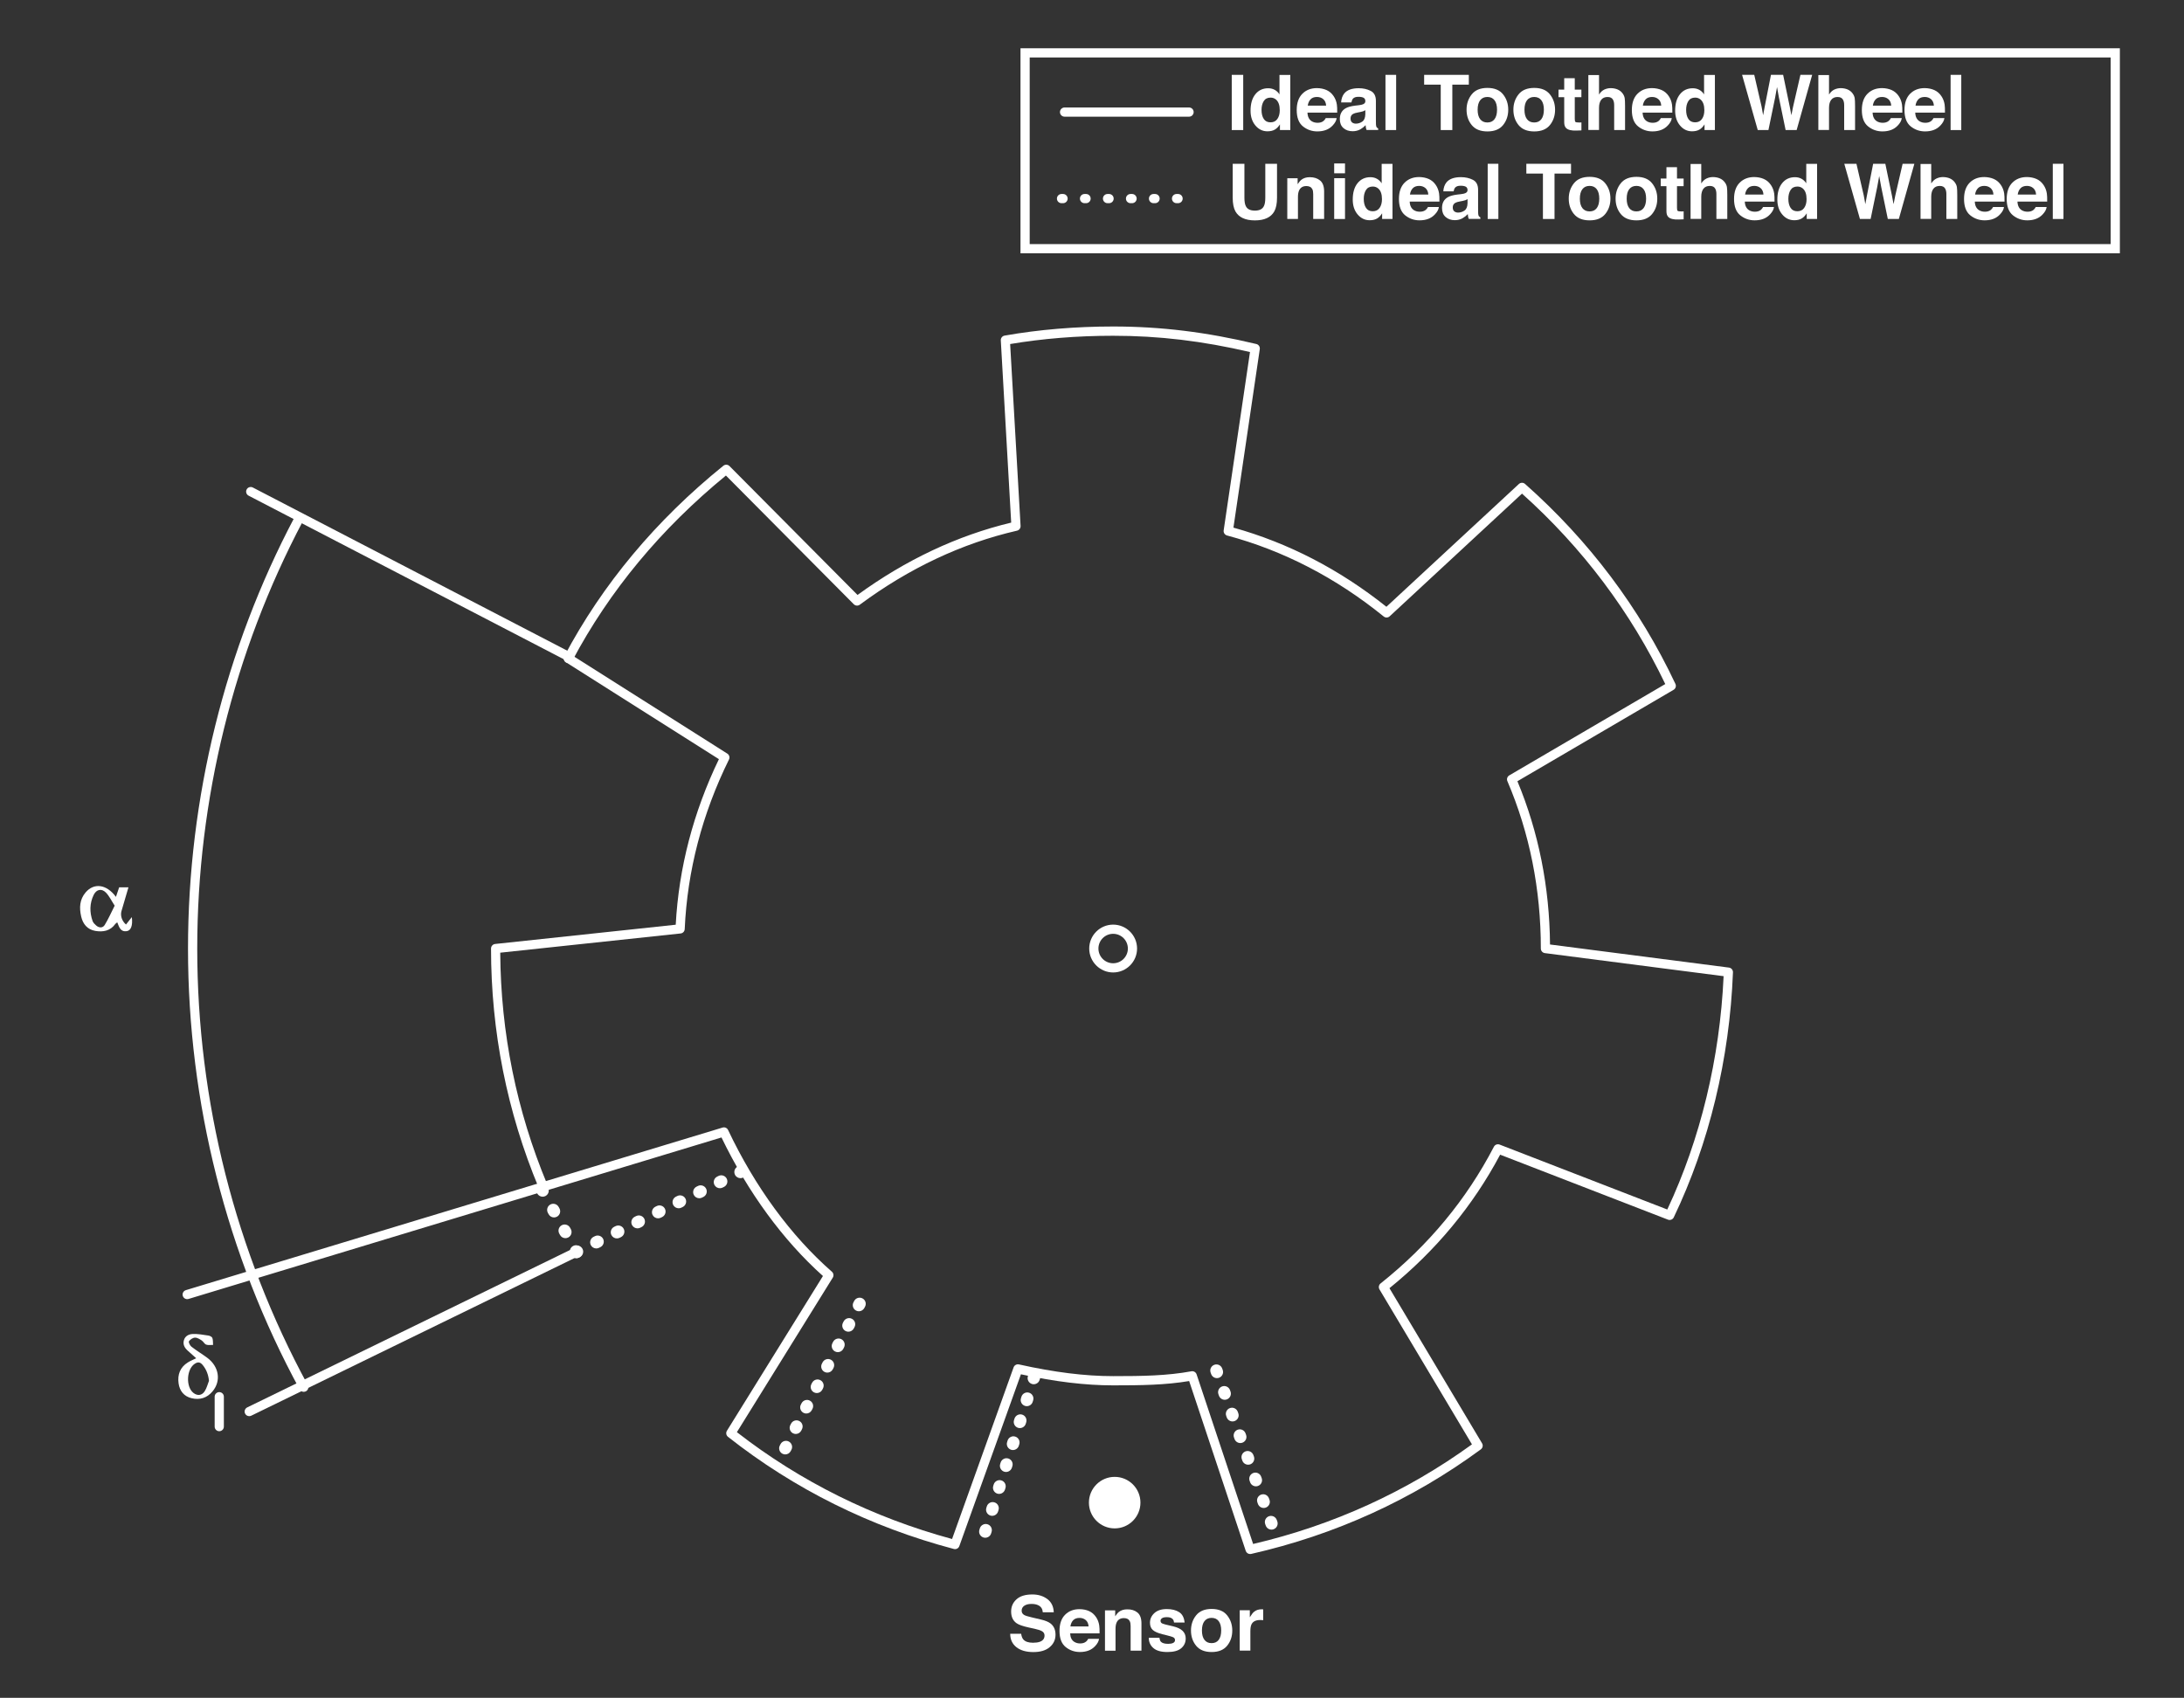 <?xml version="1.0" encoding="utf-8"?>
<!-- Generator: Adobe Illustrator 26.0.1, SVG Export Plug-In . SVG Version: 6.00 Build 0)  -->
<svg version="1.1" xmlns="http://www.w3.org/2000/svg" xmlns:xlink="http://www.w3.org/1999/xlink" x="0px" y="0px"
	 viewBox="0 0 712.09 553.67" style="enable-background:new 0 0 712.09 553.67;" xml:space="preserve">
<rect x="0" y="0" width="712.09" height="553.67" fill="#333333" stroke="none"/>
<style type="text/css">
	.st0{display:none;}
	.st1{display:inline;fill:#706F6F;stroke:#000000;stroke-miterlimit:10;}
	.st2{fill:#FFFFFF;}
	.st3{fill:none;stroke:#FFFFFF;stroke-width:3;stroke-miterlimit:10;}
</style>
<g id="Lager_4" class="st0">
	<rect x="-148.51" y="-84.78" class="st1" width="969" height="664"/>
</g>
<g id="Lager_1" class="st0">
</g>
<g id="Lager_2">
	<g>
		<path class="st2" d="M362.94,317.12c-4.3,0-7.8-3.5-7.8-7.8s3.5-7.8,7.8-7.8c4.3,0,7.8,3.5,7.8,7.8S367.24,317.12,362.94,317.12z
			 M362.94,304.52c-2.65,0-4.8,2.15-4.8,4.8s2.15,4.8,4.8,4.8c2.65,0,4.8-2.15,4.8-4.8S365.59,304.52,362.94,304.52z"/>
	</g>
	<g>
		<path class="st2" d="M185.71,215.77c-0.23,0-0.47-0.05-0.69-0.17L81.06,161.64c-0.74-0.38-1.02-1.29-0.64-2.02
			c0.38-0.74,1.29-1.02,2.02-0.64l103.96,53.96c0.74,0.38,1.02,1.29,0.64,2.02C186.78,215.48,186.25,215.77,185.71,215.77z"/>
	</g>
	<path class="st3" d="M62.94,421.2"/>
	<g>
		<path class="st2" d="M81.26,461.81c-0.56,0-1.09-0.31-1.35-0.84c-0.36-0.74-0.05-1.64,0.69-2.01l106.67-52.02
			c0.74-0.36,1.64-0.05,2.01,0.69c0.36,0.74,0.05,1.64-0.69,2.01L81.92,461.66C81.7,461.76,81.48,461.81,81.26,461.81z"/>
	</g>
	<g>
		<g>
			<path class="st2" d="M241.43,384.2c-0.74,0-1.45-0.41-1.8-1.13c-0.48-0.99-0.07-2.19,0.92-2.67l0.23-0.11
				c0.99-0.48,2.19-0.07,2.67,0.92c0.48,0.99,0.07,2.19-0.92,2.67L242.3,384C242.02,384.14,241.72,384.2,241.43,384.2z"/>
		</g>
		<g>
			<path class="st2" d="M194.42,407.12c-0.74,0-1.45-0.41-1.8-1.12c-0.48-0.99-0.07-2.19,0.92-2.67l0.45-0.22
				c0.99-0.48,2.19-0.07,2.67,0.92c0.48,0.99,0.07,2.19-0.92,2.67l-0.45,0.22C195.01,407.06,194.72,407.12,194.42,407.12z
				 M201.14,403.85c-0.74,0-1.45-0.41-1.8-1.12c-0.48-0.99-0.07-2.19,0.92-2.67l0.45-0.22c0.99-0.48,2.19-0.07,2.67,0.92
				s0.07,2.19-0.92,2.67l-0.45,0.22C201.73,403.78,201.43,403.85,201.14,403.85z M207.85,400.57c-0.74,0-1.45-0.41-1.8-1.12
				c-0.48-0.99-0.07-2.19,0.92-2.67l0.45-0.22c0.99-0.49,2.19-0.07,2.67,0.92c0.48,0.99,0.07,2.19-0.92,2.67l-0.45,0.22
				C208.45,400.51,208.15,400.57,207.85,400.57z M214.57,397.3c-0.74,0-1.45-0.41-1.8-1.12c-0.48-0.99-0.07-2.19,0.92-2.67
				l0.45-0.22c0.99-0.48,2.19-0.07,2.67,0.92c0.48,0.99,0.07,2.19-0.92,2.67l-0.45,0.22C215.16,397.23,214.86,397.3,214.57,397.3z
				 M221.28,394.02c-0.74,0-1.45-0.41-1.8-1.12c-0.48-0.99-0.07-2.19,0.92-2.67l0.45-0.22c0.99-0.48,2.19-0.07,2.67,0.92
				s0.07,2.19-0.92,2.67l-0.45,0.22C221.88,393.96,221.58,394.02,221.28,394.02z M228,390.75c-0.74,0-1.45-0.41-1.8-1.12
				c-0.48-0.99-0.07-2.19,0.92-2.67l0.45-0.22c0.99-0.48,2.19-0.07,2.67,0.92c0.48,0.99,0.07,2.19-0.92,2.67l-0.45,0.22
				C228.59,390.69,228.29,390.75,228,390.75z M234.72,387.48c-0.74,0-1.45-0.41-1.8-1.12c-0.48-0.99-0.07-2.19,0.92-2.67l0.45-0.22
				c0.99-0.48,2.19-0.07,2.67,0.92c0.48,0.99,0.07,2.19-0.92,2.67l-0.45,0.22C235.31,387.41,235.01,387.48,234.72,387.48z"/>
		</g>
		<g>
			<path class="st2" d="M187.93,410.29c-0.74,0-1.45-0.41-1.8-1.12c-0.49-0.99-0.08-2.19,0.91-2.68l0.22-0.11
				c0.99-0.49,2.19-0.08,2.68,0.91s0.08,2.19-0.91,2.68l-0.22,0.11C188.53,410.23,188.23,410.29,187.93,410.29z"/>
		</g>
	</g>
	<g>
		<path class="st2" d="M99.03,453.88c-0.53,0-1.05-0.28-1.32-0.78c-23.82-43.84-36.41-93.56-36.41-143.78
			c0-48.99,12.01-97.63,34.74-140.66c0.39-0.73,1.29-1.01,2.03-0.63c0.73,0.39,1.01,1.29,0.63,2.03
			c-22.5,42.6-34.39,90.75-34.39,139.26c0,49.72,12.46,98.94,36.04,142.35c0.4,0.73,0.13,1.64-0.6,2.03
			C99.52,453.82,99.27,453.88,99.03,453.88z"/>
	</g>
	<g>
		<path class="st2" d="M256.03,474.29c-0.31,0-0.62-0.07-0.91-0.22c-0.98-0.51-1.37-1.71-0.86-2.69l0.23-0.44
			c0.51-0.98,1.71-1.37,2.69-0.86c0.98,0.51,1.37,1.71,0.86,2.69l-0.23,0.44C257.45,473.9,256.75,474.29,256.03,474.29z
			 M259.46,467.62c-0.31,0-0.62-0.07-0.91-0.22c-0.98-0.5-1.37-1.71-0.86-2.69l0.23-0.45c0.51-0.98,1.71-1.37,2.69-0.86
			c0.98,0.5,1.37,1.71,0.86,2.69l-0.23,0.45C260.88,467.23,260.18,467.62,259.46,467.62z M262.89,460.95
			c-0.31,0-0.62-0.07-0.91-0.22c-0.98-0.51-1.37-1.71-0.86-2.69l0.23-0.44c0.51-0.98,1.71-1.37,2.69-0.86
			c0.98,0.51,1.37,1.71,0.86,2.69l-0.23,0.44C264.31,460.56,263.61,460.95,262.89,460.95z M266.32,454.28
			c-0.31,0-0.62-0.07-0.91-0.22c-0.98-0.5-1.37-1.71-0.86-2.69l0.23-0.44c0.51-0.98,1.71-1.37,2.69-0.86
			c0.98,0.5,1.37,1.71,0.86,2.69l-0.23,0.44C267.74,453.89,267.04,454.28,266.32,454.28z M269.75,447.61
			c-0.31,0-0.62-0.07-0.91-0.22c-0.98-0.5-1.37-1.71-0.86-2.69l0.23-0.44c0.51-0.98,1.71-1.37,2.69-0.86
			c0.98,0.5,1.37,1.71,0.86,2.69l-0.23,0.44C271.17,447.22,270.47,447.61,269.75,447.61z M273.18,440.94
			c-0.31,0-0.62-0.07-0.91-0.22c-0.98-0.5-1.37-1.71-0.87-2.69l0.23-0.45c0.5-0.98,1.71-1.37,2.69-0.87
			c0.98,0.5,1.37,1.71,0.87,2.69l-0.23,0.45C274.61,440.55,273.9,440.94,273.18,440.94z M276.61,434.27c-0.31,0-0.62-0.07-0.91-0.22
			c-0.98-0.5-1.37-1.71-0.86-2.69l0.23-0.44c0.51-0.98,1.71-1.37,2.69-0.86c0.98,0.5,1.37,1.71,0.86,2.69l-0.23,0.44
			C278.03,433.88,277.33,434.27,276.61,434.27z M280.04,427.61c-0.31,0-0.62-0.07-0.91-0.22c-0.98-0.5-1.37-1.71-0.86-2.69
			l0.23-0.44c0.51-0.98,1.71-1.37,2.69-0.86c0.98,0.5,1.37,1.71,0.86,2.69l-0.23,0.44C281.46,427.21,280.76,427.61,280.04,427.61z"
			/>
	</g>
	<g>
		<path class="st2" d="M321.24,501.46c-0.2,0-0.4-0.03-0.6-0.09c-1.05-0.33-1.64-1.46-1.31-2.51l0.15-0.48
			c0.33-1.05,1.46-1.64,2.51-1.31c1.05,0.33,1.64,1.46,1.31,2.51l-0.15,0.48C322.88,500.92,322.09,501.46,321.24,501.46z
			 M323.5,494.31c-0.2,0-0.4-0.03-0.6-0.09c-1.05-0.33-1.64-1.46-1.3-2.51l0.15-0.48c0.33-1.05,1.46-1.64,2.51-1.3
			c1.05,0.33,1.64,1.46,1.3,2.51l-0.15,0.48C325.13,493.77,324.35,494.31,323.5,494.31z M325.76,487.16c-0.2,0-0.4-0.03-0.6-0.09
			c-1.05-0.33-1.64-1.46-1.31-2.51l0.15-0.48c0.33-1.05,1.45-1.64,2.51-1.31c1.05,0.33,1.64,1.46,1.31,2.51l-0.15,0.48
			C327.39,486.61,326.61,487.16,325.76,487.16z M328.02,480.01c-0.2,0-0.4-0.03-0.6-0.09c-1.05-0.33-1.64-1.46-1.31-2.51l0.15-0.48
			c0.33-1.05,1.46-1.64,2.51-1.31c1.05,0.33,1.64,1.46,1.31,2.51l-0.15,0.48C329.65,479.46,328.86,480.01,328.02,480.01z
			 M330.27,472.86c-0.2,0-0.4-0.03-0.6-0.09c-1.05-0.33-1.64-1.46-1.3-2.51l0.15-0.48c0.33-1.05,1.46-1.64,2.51-1.3
			c1.05,0.33,1.64,1.46,1.3,2.51l-0.15,0.48C331.91,472.31,331.12,472.86,330.27,472.86z M332.53,465.7c-0.2,0-0.4-0.03-0.6-0.09
			c-1.05-0.33-1.64-1.46-1.31-2.51l0.15-0.48c0.33-1.05,1.46-1.64,2.51-1.31c1.05,0.33,1.64,1.46,1.31,2.51l-0.15,0.48
			C334.17,465.16,333.38,465.7,332.53,465.7z M334.79,458.55c-0.2,0-0.4-0.03-0.6-0.09c-1.05-0.33-1.64-1.46-1.3-2.51l0.15-0.48
			c0.33-1.05,1.46-1.64,2.51-1.3c1.05,0.33,1.64,1.46,1.3,2.51l-0.15,0.48C336.43,458.01,335.64,458.55,334.79,458.55z
			 M337.05,451.4c-0.2,0-0.4-0.03-0.6-0.09c-1.05-0.33-1.64-1.46-1.31-2.51l0.15-0.48c0.33-1.05,1.46-1.64,2.51-1.31
			c1.05,0.33,1.64,1.46,1.31,2.51l-0.15,0.48C338.69,450.86,337.9,451.4,337.05,451.4z"/>
	</g>
	<g>
		<path class="st2" d="M414.57,498.81c-0.82,0-1.59-0.51-1.88-1.33l-0.17-0.47c-0.37-1.04,0.17-2.18,1.21-2.56
			c1.04-0.37,2.19,0.17,2.56,1.21l0.17,0.47c0.37,1.04-0.17,2.19-1.21,2.56C415.03,498.77,414.8,498.81,414.57,498.81z
			 M412.03,491.75c-0.82,0-1.59-0.51-1.88-1.32l-0.17-0.47c-0.38-1.04,0.16-2.18,1.2-2.56c1.04-0.38,2.18,0.16,2.56,1.2l0.17,0.47
			c0.38,1.04-0.16,2.18-1.2,2.56C412.49,491.71,412.26,491.75,412.03,491.75z M409.49,484.69c-0.82,0-1.59-0.51-1.88-1.32
			l-0.17-0.47c-0.38-1.04,0.16-2.18,1.2-2.56c1.03-0.38,2.18,0.16,2.56,1.2l0.17,0.47c0.38,1.04-0.16,2.18-1.2,2.56
			C409.94,484.65,409.71,484.69,409.49,484.69z M406.95,477.64c-0.82,0-1.59-0.51-1.88-1.32l-0.17-0.47
			c-0.37-1.04,0.17-2.18,1.21-2.56c1.04-0.37,2.18,0.17,2.56,1.21l0.17,0.47c0.37,1.04-0.17,2.18-1.21,2.56
			C407.4,477.6,407.17,477.64,406.95,477.64z M404.4,470.58c-0.82,0-1.59-0.51-1.88-1.32l-0.17-0.47c-0.38-1.04,0.16-2.19,1.2-2.56
			c1.04-0.38,2.19,0.16,2.56,1.2l0.17,0.47c0.38,1.04-0.16,2.19-1.2,2.56C404.86,470.54,404.63,470.58,404.4,470.58z M401.86,463.53
			c-0.82,0-1.59-0.51-1.88-1.32l-0.17-0.47c-0.38-1.04,0.16-2.18,1.2-2.56c1.04-0.38,2.18,0.16,2.56,1.2l0.17,0.47
			c0.38,1.04-0.16,2.18-1.2,2.56C402.32,463.49,402.09,463.53,401.86,463.53z M399.32,456.47c-0.82,0-1.59-0.51-1.88-1.33
			l-0.17-0.47c-0.37-1.04,0.17-2.19,1.21-2.56c1.04-0.37,2.19,0.17,2.56,1.21l0.17,0.47c0.37,1.04-0.17,2.18-1.21,2.56
			C399.77,456.43,399.54,456.47,399.32,456.47z M396.78,449.41c-0.82,0-1.59-0.51-1.88-1.32l-0.17-0.47
			c-0.38-1.04,0.16-2.18,1.2-2.56c1.03-0.38,2.18,0.16,2.56,1.2l0.17,0.47c0.38,1.04-0.16,2.18-1.2,2.56
			C397.23,449.38,397,449.41,396.78,449.41z"/>
	</g>
	<g>
		<path class="st2" d="M384.11,66.26h-0.5c-0.83,0-1.5-0.67-1.5-1.5s0.67-1.5,1.5-1.5h0.5c0.83,0,1.5,0.67,1.5,1.5
			S384.94,66.26,384.11,66.26z M376.61,66.26h-0.5c-0.83,0-1.5-0.67-1.5-1.5s0.67-1.5,1.5-1.5h0.5c0.83,0,1.5,0.67,1.5,1.5
			S377.44,66.26,376.61,66.26z M369.11,66.26h-0.5c-0.83,0-1.5-0.67-1.5-1.5s0.67-1.5,1.5-1.5h0.5c0.83,0,1.5,0.67,1.5,1.5
			S369.94,66.26,369.11,66.26z M361.61,66.26h-0.5c-0.83,0-1.5-0.67-1.5-1.5s0.67-1.5,1.5-1.5h0.5c0.83,0,1.5,0.67,1.5,1.5
			S362.44,66.26,361.61,66.26z M354.11,66.26h-0.5c-0.83,0-1.5-0.67-1.5-1.5s0.67-1.5,1.5-1.5h0.5c0.83,0,1.5,0.67,1.5,1.5
			S354.94,66.26,354.11,66.26z M346.61,66.26h-0.5c-0.83,0-1.5-0.67-1.5-1.5s0.67-1.5,1.5-1.5h0.5c0.83,0,1.5,0.67,1.5,1.5
			S347.44,66.26,346.61,66.26z"/>
	</g>
	<circle class="st2" cx="363.44" cy="490.01" r="8.4"/>
	<g>
		<path class="st2" d="M387.69,38.05H347.1c-0.83,0-1.5-0.67-1.5-1.5s0.67-1.5,1.5-1.5h40.59c0.83,0,1.5,0.67,1.5,1.5
			S388.52,38.05,387.69,38.05z"/>
	</g>
	<g>
		<path class="st2" d="M332.95,532.78c0.12,0.81,0.34,1.42,0.68,1.82c0.62,0.73,1.67,1.1,3.17,1.1c0.9,0,1.62-0.1,2.18-0.29
			c1.06-0.37,1.59-1.06,1.59-2.07c0-0.59-0.26-1.04-0.78-1.37c-0.52-0.31-1.34-0.59-2.47-0.83l-1.93-0.42
			c-1.89-0.42-3.2-0.87-3.91-1.37c-1.2-0.82-1.8-2.11-1.8-3.85c0-1.59,0.59-2.92,1.76-3.97c1.17-1.06,2.9-1.58,5.17-1.58
			c1.9,0,3.52,0.5,4.86,1.49c1.34,1,2.04,2.44,2.11,4.33h-3.58c-0.07-1.07-0.54-1.83-1.44-2.28c-0.59-0.3-1.33-0.45-2.22-0.45
			c-0.98,0-1.77,0.19-2.35,0.58s-0.88,0.93-0.88,1.62c0,0.64,0.29,1.11,0.87,1.43c0.37,0.21,1.16,0.46,2.37,0.74l3.13,0.74
			c1.37,0.32,2.4,0.75,3.08,1.29c1.06,0.84,1.59,2.05,1.59,3.64c0,1.63-0.63,2.98-1.89,4.05c-1.26,1.08-3.03,1.61-5.33,1.61
			c-2.34,0-4.19-0.53-5.53-1.59c-1.34-1.06-2.02-2.51-2.02-4.37H332.95z"/>
		<path class="st2" d="M355.07,525.37c0.92,0.41,1.68,1.06,2.28,1.95c0.54,0.78,0.89,1.69,1.05,2.72c0.09,0.61,0.13,1.48,0.11,2.61
			h-9.59c0.05,1.32,0.51,2.25,1.38,2.78c0.53,0.33,1.16,0.5,1.9,0.5c0.78,0,1.42-0.2,1.91-0.6c0.27-0.22,0.5-0.52,0.71-0.91h3.52
			c-0.09,0.78-0.52,1.58-1.28,2.38c-1.18,1.28-2.83,1.92-4.96,1.92c-1.75,0-3.3-0.54-4.64-1.62s-2.01-2.84-2.01-5.27
			c0-2.28,0.6-4.03,1.81-5.25c1.21-1.22,2.78-1.83,4.71-1.83C353.12,524.76,354.16,524.96,355.07,525.37z M349.92,528.35
			c-0.49,0.5-0.79,1.18-0.92,2.04h5.93c-0.06-0.91-0.37-1.61-0.92-2.08s-1.23-0.71-2.04-0.71
			C351.09,527.6,350.41,527.85,349.92,528.35z"/>
		<path class="st2" d="M370.88,525.86c0.86,0.71,1.29,1.9,1.29,3.55v8.87h-3.53v-8.01c0-0.69-0.09-1.22-0.28-1.59
			c-0.34-0.68-0.98-1.01-1.92-1.01c-1.16,0-1.96,0.5-2.39,1.49c-0.22,0.52-0.33,1.19-0.33,2.01v7.13h-3.44v-13.15h3.33v1.92
			c0.44-0.68,0.86-1.16,1.25-1.46c0.71-0.53,1.6-0.8,2.68-0.8C368.9,524.79,370.01,525.15,370.88,525.86z"/>
		<path class="st2" d="M378.04,534.07c0.07,0.61,0.23,1.05,0.47,1.3c0.43,0.46,1.22,0.69,2.38,0.69c0.68,0,1.22-0.1,1.62-0.3
			s0.6-0.5,0.6-0.91c0-0.39-0.16-0.68-0.48-0.88c-0.32-0.2-1.52-0.55-3.6-1.04c-1.5-0.37-2.55-0.83-3.16-1.39
			c-0.61-0.55-0.92-1.34-0.92-2.37c0-1.22,0.48-2.26,1.43-3.14c0.96-0.87,2.3-1.31,4.04-1.31c1.65,0,2.99,0.33,4.03,0.99
			c1.04,0.66,1.63,1.79,1.79,3.4h-3.44c-0.05-0.44-0.17-0.79-0.38-1.05c-0.38-0.47-1.03-0.7-1.94-0.7c-0.75,0-1.29,0.12-1.61,0.35
			c-0.32,0.23-0.48,0.51-0.48,0.82c0,0.39,0.17,0.68,0.51,0.86c0.34,0.19,1.54,0.5,3.6,0.96c1.37,0.32,2.4,0.81,3.08,1.46
			c0.68,0.66,1.02,1.49,1.02,2.48c0,1.31-0.49,2.37-1.46,3.2c-0.97,0.83-2.48,1.24-4.51,1.24c-2.07,0-3.61-0.44-4.59-1.31
			c-0.99-0.87-1.48-1.99-1.48-3.34H378.04z"/>
		<path class="st2" d="M400.11,536.67c-1.11,1.37-2.8,2.06-5.06,2.06s-3.95-0.69-5.06-2.06c-1.11-1.37-1.67-3.02-1.67-4.96
			c0-1.9,0.56-3.55,1.67-4.94c1.11-1.39,2.8-2.09,5.06-2.09s3.95,0.7,5.06,2.09c1.11,1.39,1.67,3.04,1.67,4.94
			C401.78,533.64,401.23,535.29,400.11,536.67z M397.36,534.76c0.54-0.72,0.81-1.73,0.81-3.05s-0.27-2.33-0.81-3.05
			c-0.54-0.71-1.31-1.07-2.32-1.07s-1.78,0.36-2.33,1.07s-0.82,1.73-0.82,3.05s0.27,2.34,0.82,3.05c0.54,0.72,1.32,1.07,2.33,1.07
			S396.82,535.48,397.36,534.76z"/>
		<path class="st2" d="M411.56,524.8c0.04,0,0.14,0.01,0.3,0.02v3.53c-0.22-0.02-0.41-0.04-0.58-0.05
			c-0.17-0.01-0.31-0.01-0.41-0.01c-1.39,0-2.32,0.45-2.79,1.35c-0.27,0.51-0.4,1.29-0.4,2.34v6.29h-3.47v-13.17h3.29v2.3
			c0.53-0.88,0.99-1.48,1.39-1.8c0.64-0.54,1.48-0.81,2.51-0.81C411.46,524.79,411.52,524.8,411.56,524.8z"/>
	</g>
	<rect x="334.23" y="17.24" class="st3" width="355.45" height="63.86"/>
	<g>
		<g>
			<path class="st2" d="M176.93,390.25c-0.71,0-1.39-0.38-1.76-1.04l-0.12-0.22c-0.53-0.97-0.17-2.18,0.8-2.71
				c0.97-0.53,2.18-0.17,2.71,0.8l0.12,0.22c0.53,0.97,0.17,2.18-0.8,2.71C177.58,390.17,177.25,390.25,176.93,390.25z"/>
		</g>
		<g>
			<path class="st2" d="M184.35,403.77c-0.71,0-1.39-0.37-1.75-1.04l-0.25-0.45c-0.53-0.97-0.18-2.18,0.79-2.72
				c0.97-0.53,2.18-0.18,2.72,0.79l0.25,0.45c0.53,0.97,0.18,2.18-0.79,2.72C185,403.69,184.67,403.77,184.35,403.77z
				 M180.64,397.01c-0.71,0-1.39-0.37-1.75-1.04l-0.25-0.45c-0.53-0.97-0.18-2.18,0.79-2.72c0.97-0.53,2.18-0.18,2.72,0.79
				l0.25,0.45c0.53,0.97,0.18,2.18-0.79,2.72C181.29,396.93,180.96,397.01,180.64,397.01z"/>
		</g>
		<g>
			<path class="st2" d="M187.93,410.29c-0.71,0-1.39-0.38-1.76-1.04l-0.12-0.22c-0.53-0.97-0.17-2.18,0.8-2.71
				c0.97-0.53,2.18-0.17,2.71,0.8l0.12,0.22c0.53,0.97,0.17,2.18-0.8,2.71C188.58,410.21,188.25,410.29,187.93,410.29z"/>
		</g>
	</g>
	<path class="st2" d="M63.97,442.93c-1-0.9-1.93-1.71-2.83-2.54c-0.97-0.9-1.56-1.95-1.18-3.33c0.39-1.43,1.65-1.98,2.83-2.04
		c1.72-0.08,3.46,0.25,5.18,0.51c0.47,0.07,1.13,0.41,1.27,0.78c0.25,0.69,0.17,1.5,0.23,2.27c-0.76-0.01-1.58,0.15-2.25-0.1
		c-0.57-0.21-0.91-1-1.46-1.36c-0.67-0.43-1.47-0.95-2.19-0.91c-0.7,0.03-1.55,0.59-1.96,1.18c-0.2,0.29,0.31,1.38,0.79,1.75
		c1.63,1.28,3.42,2.35,5.1,3.58c3.92,2.86,4.68,7.57,1.8,11.01c-1.81,2.16-4.15,2.87-6.83,2.23c-2.49-0.6-3.89-2.37-4.24-4.83
		c-0.4-2.84,0.48-5.26,3.02-6.84C62.06,443.77,62.98,443.42,63.97,442.93z M68.14,450.28c-0.22-2-0.82-3.63-2.03-5.12
		c-0.85-1.05-1.62-1.09-2.64-0.41c-2.66,1.76-2.93,7.45-0.44,9.45c1.31,1.05,2.79,0.93,3.72-0.53
		C67.4,452.65,67.7,451.42,68.14,450.28z"/>
	<path class="st2" d="M41.08,301.49c0.67-0.86,1.29-1.64,1.9-2.42c0.36,2.84-0.33,4.36-1.61,4.57c-2.11,0.34-2.51-1.33-3.14-2.86
		c-0.25,0.2-0.48,0.32-0.62,0.51c-1.65,2.3-4,2.71-6.54,2.28c-2.6-0.45-4.06-2.27-4.61-4.72c-0.63-2.79-0.54-5.51,1.47-7.85
		c2.72-3.18,6.83-2.67,9.87,1.47c0.38-1.12,0.7-2.07,1.05-3.11c0.91,0,1.85,0,3.03,0c-0.78,2.66-1.54,5.19-2.27,7.73
		C39.18,298.57,39.72,300.3,41.08,301.49z M37.39,295.34c-1.04-1.59-1.74-3.11-2.84-4.25c-1.41-1.45-3.1-1.1-4,0.73
		c-1.35,2.76-1.37,5.66-0.36,8.53c0.2,0.56,0.71,1.06,1.18,1.47c0.95,0.82,2.14,0.84,2.77-0.19
		C35.34,299.68,36.27,297.56,37.39,295.34z"/>
	<g>
		<path class="st2" d="M71.49,466.72c-0.83,0-1.5-0.67-1.5-1.5v-9.75c0-0.83,0.67-1.5,1.5-1.5s1.5,0.67,1.5,1.5v9.75
			C72.99,466.05,72.31,466.72,71.49,466.72z"/>
	</g>
	<g>
		<path class="st2" d="M405.35,42.41h-3.74V24.41h3.74V42.41z"/>
		<path class="st2" d="M415.64,29.31c0.63,0.35,1.14,0.84,1.53,1.47v-6.35h3.53v17.97h-3.38v-1.84c-0.5,0.79-1.06,1.36-1.7,1.72
			s-1.42,0.54-2.37,0.54c-1.55,0-2.86-0.63-3.92-1.89c-1.06-1.26-1.59-2.87-1.59-4.84c0-2.27,0.52-4.06,1.57-5.36
			c1.04-1.3,2.44-1.95,4.19-1.95C414.29,28.78,415.01,28.96,415.64,29.31z M416.49,38.79c0.51-0.73,0.77-1.68,0.77-2.84
			c0-1.63-0.41-2.79-1.23-3.49c-0.5-0.42-1.09-0.63-1.76-0.63c-1.02,0-1.76,0.38-2.24,1.15c-0.48,0.77-0.71,1.72-0.71,2.86
			c0,1.23,0.24,2.21,0.73,2.95c0.48,0.74,1.22,1.1,2.2,1.1S415.98,39.53,416.49,38.79z"/>
		<path class="st2" d="M432.52,29.37c0.93,0.42,1.69,1.07,2.3,1.97c0.54,0.79,0.9,1.71,1.06,2.75c0.09,0.61,0.13,1.49,0.11,2.64
			h-9.69c0.05,1.33,0.52,2.27,1.39,2.81c0.53,0.33,1.17,0.5,1.92,0.5c0.79,0,1.44-0.2,1.93-0.61c0.27-0.22,0.51-0.52,0.72-0.92h3.55
			c-0.09,0.79-0.52,1.59-1.29,2.4c-1.19,1.29-2.86,1.94-5.01,1.94c-1.77,0-3.33-0.55-4.69-1.64c-1.35-1.09-2.03-2.87-2.03-5.33
			c0-2.3,0.61-4.07,1.83-5.3c1.22-1.23,2.81-1.85,4.76-1.85C430.55,28.75,431.59,28.96,432.52,29.37z M427.32,32.38
			c-0.49,0.51-0.8,1.19-0.93,2.06h5.99c-0.06-0.92-0.37-1.62-0.93-2.1c-0.55-0.48-1.24-0.72-2.06-0.72
			C428.5,31.62,427.81,31.87,427.32,32.38z"/>
		<path class="st2" d="M443.03,34.31c0.65-0.08,1.11-0.18,1.39-0.31c0.5-0.21,0.75-0.54,0.75-0.99c0-0.54-0.19-0.92-0.58-1.13
			c-0.38-0.21-0.95-0.31-1.69-0.31c-0.83,0-1.42,0.2-1.77,0.61c-0.25,0.3-0.41,0.71-0.5,1.22h-3.36c0.07-1.16,0.4-2.12,0.98-2.87
			c0.92-1.17,2.51-1.76,4.76-1.76c1.46,0,2.76,0.29,3.9,0.87c1.14,0.58,1.7,1.67,1.7,3.27v6.1c0,0.42,0.01,0.94,0.02,1.54
			c0.03,0.46,0.09,0.77,0.21,0.93c0.11,0.16,0.29,0.3,0.51,0.4v0.51h-3.78c-0.11-0.27-0.18-0.52-0.22-0.76
			c-0.04-0.24-0.07-0.5-0.1-0.81c-0.48,0.52-1.04,0.96-1.67,1.33c-0.75,0.43-1.6,0.65-2.55,0.65c-1.21,0-2.21-0.34-3-1.03
			c-0.79-0.69-1.18-1.66-1.18-2.92c0-1.64,0.63-2.82,1.91-3.55c0.7-0.4,1.72-0.68,3.08-0.85L443.03,34.31z M445.15,35.94
			c-0.22,0.14-0.45,0.25-0.67,0.34c-0.23,0.08-0.54,0.16-0.93,0.24l-0.79,0.15c-0.74,0.13-1.28,0.29-1.6,0.48
			c-0.55,0.32-0.82,0.81-0.82,1.48c0,0.59,0.17,1.02,0.5,1.29c0.33,0.26,0.74,0.4,1.22,0.4c0.76,0,1.46-0.22,2.1-0.66
			c0.64-0.44,0.97-1.24,1-2.4V35.94z"/>
		<path class="st2" d="M455.21,42.41h-3.48V24.41h3.48V42.41z"/>
		<path class="st2" d="M478.91,24.41v3.19h-5.38v14.81h-3.78V27.6h-5.41v-3.19H478.91z"/>
		<path class="st2" d="M490.08,40.78c-1.12,1.39-2.83,2.08-5.11,2.08c-2.29,0-3.99-0.69-5.12-2.08s-1.68-3.06-1.68-5.01
			c0-1.92,0.56-3.58,1.68-4.99c1.12-1.41,2.83-2.11,5.12-2.11c2.29,0,3.99,0.7,5.11,2.11c1.12,1.41,1.68,3.07,1.68,4.99
			C491.76,37.72,491.2,39.39,490.08,40.78z M487.29,38.86c0.54-0.72,0.82-1.75,0.82-3.08c0-1.33-0.27-2.36-0.82-3.08
			c-0.54-0.72-1.33-1.08-2.34-1.08s-1.8,0.36-2.35,1.08c-0.55,0.72-0.82,1.75-0.82,3.08c0,1.33,0.27,2.36,0.82,3.08
			c0.55,0.72,1.33,1.08,2.35,1.08S486.75,39.58,487.29,38.86z"/>
		<path class="st2" d="M505.35,40.78c-1.12,1.39-2.83,2.08-5.11,2.08c-2.29,0-3.99-0.69-5.12-2.08s-1.68-3.06-1.68-5.01
			c0-1.92,0.56-3.58,1.68-4.99c1.12-1.41,2.83-2.11,5.12-2.11c2.29,0,3.99,0.7,5.11,2.11c1.12,1.41,1.68,3.07,1.68,4.99
			C507.03,37.72,506.47,39.39,505.35,40.78z M502.56,38.86c0.54-0.72,0.82-1.75,0.82-3.08c0-1.33-0.27-2.36-0.82-3.08
			c-0.54-0.72-1.33-1.08-2.34-1.08s-1.8,0.36-2.35,1.08c-0.55,0.72-0.82,1.75-0.82,3.08c0,1.33,0.27,2.36,0.82,3.08
			c0.55,0.72,1.33,1.08,2.35,1.08S502.02,39.58,502.56,38.86z"/>
		<path class="st2" d="M508.15,31.7v-2.48h1.86v-3.71h3.44v3.71h2.16v2.48h-2.16v7.03c0,0.55,0.07,0.89,0.21,1.02
			c0.14,0.13,0.56,0.2,1.27,0.2c0.11,0,0.22,0,0.34-0.01c0.12,0,0.23-0.01,0.35-0.02v2.6l-1.65,0.06c-1.64,0.06-2.77-0.23-3.37-0.85
			c-0.39-0.4-0.59-1.01-0.59-1.84V31.7H508.15z"/>
		<path class="st2" d="M527.41,29.17c0.67,0.29,1.22,0.72,1.65,1.31c0.36,0.5,0.59,1.01,0.67,1.53c0.08,0.53,0.12,1.38,0.12,2.57
			v7.82h-3.55v-8.1c0-0.72-0.12-1.3-0.36-1.74c-0.31-0.62-0.91-0.93-1.79-0.93c-0.91,0-1.61,0.31-2.08,0.92
			c-0.47,0.62-0.71,1.49-0.71,2.63v7.21h-3.48V24.47h3.48v6.35c0.5-0.77,1.08-1.31,1.74-1.62c0.66-0.3,1.36-0.46,2.08-0.46
			C526,28.75,526.74,28.89,527.41,29.17z"/>
		<path class="st2" d="M541.79,29.37c0.93,0.42,1.69,1.07,2.3,1.97c0.54,0.79,0.9,1.71,1.06,2.75c0.09,0.61,0.13,1.49,0.11,2.64
			h-9.69c0.05,1.33,0.52,2.27,1.39,2.81c0.53,0.33,1.17,0.5,1.92,0.5c0.79,0,1.44-0.2,1.93-0.61c0.27-0.22,0.51-0.52,0.72-0.92h3.55
			c-0.09,0.79-0.52,1.59-1.29,2.4c-1.19,1.29-2.86,1.94-5.01,1.94c-1.77,0-3.33-0.55-4.69-1.64c-1.35-1.09-2.03-2.87-2.03-5.33
			c0-2.3,0.61-4.07,1.83-5.3c1.22-1.23,2.81-1.85,4.76-1.85C539.82,28.75,540.86,28.96,541.79,29.37z M536.58,32.38
			c-0.49,0.51-0.8,1.19-0.93,2.06h5.99c-0.06-0.92-0.37-1.62-0.93-2.1c-0.55-0.48-1.24-0.72-2.06-0.72
			C537.77,31.62,537.08,31.87,536.58,32.38z"/>
		<path class="st2" d="M554.08,29.31c0.63,0.35,1.13,0.84,1.53,1.47v-6.35h3.53v17.97h-3.38v-1.84c-0.5,0.79-1.06,1.36-1.7,1.72
			s-1.42,0.54-2.37,0.54c-1.55,0-2.86-0.63-3.92-1.89c-1.06-1.26-1.59-2.87-1.59-4.84c0-2.27,0.52-4.06,1.57-5.36
			c1.04-1.3,2.44-1.95,4.19-1.95C552.73,28.78,553.45,28.96,554.08,29.31z M554.93,38.79c0.51-0.73,0.77-1.68,0.77-2.84
			c0-1.63-0.41-2.79-1.23-3.49c-0.5-0.42-1.09-0.63-1.76-0.63c-1.02,0-1.76,0.38-2.24,1.15c-0.48,0.77-0.71,1.72-0.71,2.86
			c0,1.23,0.24,2.21,0.73,2.95c0.48,0.74,1.22,1.1,2.2,1.1C553.67,39.89,554.42,39.53,554.93,38.79z"/>
		<path class="st2" d="M571.97,24.41l2.38,10.3l0.52,2.87l0.52-2.81l2.03-10.36h3.97l2.14,10.3l0.55,2.87l0.55-2.76l2.4-10.41h3.83
			l-5.06,17.99h-3.6l-2.17-10.52l-0.63-3.48l-0.63,3.48l-2.17,10.52h-3.49l-5.1-17.99H571.97z"/>
		<path class="st2" d="M602.4,29.17c0.67,0.29,1.22,0.72,1.65,1.31c0.36,0.5,0.59,1.01,0.67,1.53c0.08,0.53,0.12,1.38,0.12,2.57
			v7.82h-3.55v-8.1c0-0.72-0.12-1.3-0.36-1.74c-0.31-0.62-0.91-0.93-1.79-0.93c-0.91,0-1.61,0.31-2.08,0.92
			c-0.47,0.62-0.71,1.49-0.71,2.63v7.21h-3.48V24.47h3.48v6.35c0.5-0.77,1.08-1.31,1.74-1.62c0.66-0.3,1.36-0.46,2.08-0.46
			C600.99,28.75,601.73,28.89,602.4,29.17z"/>
		<path class="st2" d="M616.78,29.37c0.93,0.42,1.69,1.07,2.3,1.97c0.54,0.79,0.9,1.71,1.06,2.75c0.09,0.61,0.13,1.49,0.11,2.64
			h-9.69c0.05,1.33,0.52,2.27,1.39,2.81c0.53,0.33,1.17,0.5,1.92,0.5c0.79,0,1.44-0.2,1.93-0.61c0.27-0.22,0.51-0.52,0.72-0.92h3.55
			c-0.09,0.79-0.52,1.59-1.29,2.4c-1.19,1.29-2.86,1.94-5.01,1.94c-1.77,0-3.33-0.55-4.69-1.64c-1.35-1.09-2.03-2.87-2.03-5.33
			c0-2.3,0.61-4.07,1.83-5.3c1.22-1.23,2.81-1.85,4.76-1.85C614.8,28.75,615.85,28.96,616.78,29.37z M611.57,32.38
			c-0.49,0.51-0.8,1.19-0.93,2.06h5.99c-0.06-0.92-0.37-1.62-0.93-2.1c-0.55-0.48-1.24-0.72-2.06-0.72
			C612.76,31.62,612.06,31.87,611.57,32.38z"/>
		<path class="st2" d="M630.68,29.37c0.93,0.42,1.69,1.07,2.3,1.97c0.54,0.79,0.9,1.71,1.06,2.75c0.09,0.61,0.13,1.49,0.11,2.64
			h-9.69c0.05,1.33,0.52,2.27,1.39,2.81c0.53,0.33,1.17,0.5,1.92,0.5c0.79,0,1.44-0.2,1.93-0.61c0.27-0.22,0.51-0.52,0.72-0.92h3.55
			c-0.09,0.79-0.52,1.59-1.29,2.4c-1.19,1.29-2.86,1.94-5.01,1.94c-1.77,0-3.33-0.55-4.69-1.64c-1.35-1.09-2.03-2.87-2.03-5.33
			c0-2.3,0.61-4.07,1.83-5.3c1.22-1.23,2.81-1.85,4.76-1.85C628.71,28.75,629.75,28.96,630.68,29.37z M625.48,32.38
			c-0.49,0.51-0.8,1.19-0.93,2.06h5.99c-0.06-0.92-0.37-1.62-0.93-2.1c-0.55-0.48-1.24-0.72-2.06-0.72
			C626.66,31.62,625.97,31.87,625.48,32.38z"/>
		<path class="st2" d="M639.47,42.41h-3.48V24.41h3.48V42.41z"/>
		<path class="st2" d="M401.92,53.41h3.82v11.05c0,1.24,0.15,2.14,0.44,2.71c0.45,1.01,1.44,1.51,2.97,1.51
			c1.52,0,2.5-0.5,2.96-1.51c0.29-0.57,0.44-1.47,0.44-2.71V53.41h3.82v11.06c0,1.91-0.3,3.4-0.89,4.47
			c-1.11,1.95-3.21,2.93-6.33,2.93c-3.11,0-5.22-0.98-6.34-2.93c-0.59-1.07-0.89-2.56-0.89-4.47V53.41z"/>
		<path class="st2" d="M430.42,58.86c0.87,0.72,1.31,1.92,1.31,3.58v8.96h-3.56v-8.09c0-0.7-0.09-1.24-0.28-1.61
			c-0.34-0.68-0.99-1.03-1.94-1.03c-1.17,0-1.97,0.5-2.41,1.5c-0.22,0.53-0.34,1.2-0.34,2.03v7.2h-3.48V58.13h3.37v1.94
			c0.45-0.68,0.87-1.18,1.26-1.48c0.71-0.54,1.62-0.81,2.71-0.81C428.43,57.78,429.55,58.14,430.42,58.86z"/>
		<path class="st2" d="M438.54,56.51h-3.53V53.3h3.53V56.51z M435.01,58.1h3.53v13.31h-3.53V58.1z"/>
		<path class="st2" d="M448.96,58.31c0.63,0.35,1.13,0.84,1.53,1.47v-6.35h3.53v17.97h-3.38v-1.84c-0.5,0.79-1.06,1.36-1.7,1.72
			s-1.42,0.54-2.37,0.54c-1.55,0-2.86-0.63-3.92-1.89c-1.06-1.26-1.59-2.87-1.59-4.84c0-2.27,0.52-4.06,1.57-5.36
			c1.04-1.3,2.44-1.95,4.19-1.95C447.62,57.78,448.34,57.96,448.96,58.31z M449.82,67.79c0.51-0.73,0.77-1.68,0.77-2.84
			c0-1.63-0.41-2.79-1.23-3.49c-0.5-0.42-1.09-0.63-1.76-0.63c-1.02,0-1.76,0.38-2.24,1.15c-0.48,0.77-0.71,1.72-0.71,2.86
			c0,1.23,0.24,2.21,0.73,2.95c0.48,0.74,1.22,1.1,2.2,1.1C448.56,68.89,449.3,68.53,449.82,67.79z"/>
		<path class="st2" d="M465.85,58.37c0.93,0.42,1.69,1.07,2.3,1.97c0.54,0.79,0.9,1.71,1.06,2.75c0.09,0.61,0.13,1.49,0.11,2.64
			h-9.69c0.05,1.33,0.52,2.27,1.39,2.81c0.53,0.33,1.17,0.5,1.92,0.5c0.79,0,1.44-0.2,1.93-0.61c0.27-0.22,0.51-0.52,0.72-0.92h3.55
			c-0.09,0.79-0.52,1.59-1.29,2.4c-1.19,1.29-2.86,1.94-5.01,1.94c-1.77,0-3.33-0.55-4.69-1.64c-1.35-1.09-2.03-2.87-2.03-5.33
			c0-2.3,0.61-4.07,1.83-5.3c1.22-1.23,2.81-1.85,4.76-1.85C463.88,57.75,464.92,57.96,465.85,58.37z M460.64,61.38
			c-0.49,0.51-0.8,1.19-0.93,2.06h5.99c-0.06-0.92-0.37-1.62-0.93-2.1s-1.24-0.72-2.06-0.72C461.83,60.62,461.14,60.87,460.64,61.38
			z"/>
		<path class="st2" d="M476.35,63.31c0.65-0.08,1.11-0.18,1.39-0.31c0.5-0.21,0.75-0.54,0.75-0.99c0-0.54-0.19-0.92-0.58-1.13
			c-0.38-0.21-0.95-0.31-1.69-0.31c-0.83,0-1.42,0.2-1.77,0.61c-0.25,0.3-0.41,0.71-0.5,1.22h-3.36c0.07-1.16,0.4-2.12,0.98-2.87
			c0.92-1.17,2.51-1.76,4.76-1.76c1.46,0,2.76,0.29,3.9,0.87c1.14,0.58,1.7,1.67,1.7,3.27v6.1c0,0.42,0.01,0.94,0.02,1.54
			c0.03,0.46,0.09,0.77,0.21,0.93c0.11,0.16,0.29,0.3,0.51,0.4v0.51h-3.78c-0.11-0.27-0.18-0.52-0.22-0.76
			c-0.04-0.24-0.07-0.5-0.1-0.81c-0.48,0.52-1.04,0.96-1.67,1.33c-0.75,0.43-1.6,0.65-2.55,0.65c-1.21,0-2.21-0.34-3-1.03
			c-0.79-0.69-1.18-1.66-1.18-2.92c0-1.64,0.63-2.82,1.91-3.55c0.7-0.4,1.72-0.68,3.08-0.85L476.35,63.31z M478.48,64.94
			c-0.22,0.14-0.45,0.25-0.67,0.34c-0.23,0.08-0.54,0.16-0.93,0.24l-0.79,0.15c-0.74,0.13-1.28,0.29-1.6,0.48
			c-0.55,0.32-0.82,0.81-0.82,1.48c0,0.59,0.17,1.02,0.5,1.29c0.33,0.26,0.74,0.4,1.22,0.4c0.76,0,1.46-0.22,2.1-0.66
			c0.64-0.44,0.97-1.24,1-2.4V64.94z"/>
		<path class="st2" d="M488.54,71.41h-3.48V53.41h3.48V71.41z"/>
		<path class="st2" d="M512.23,53.41v3.19h-5.38v14.81h-3.78V56.6h-5.41v-3.19H512.23z"/>
		<path class="st2" d="M523.4,69.78c-1.12,1.39-2.83,2.08-5.11,2.08c-2.29,0-3.99-0.69-5.12-2.08s-1.68-3.06-1.68-5.01
			c0-1.92,0.56-3.58,1.68-4.99c1.12-1.41,2.83-2.11,5.12-2.11c2.29,0,3.99,0.7,5.11,2.11c1.12,1.41,1.68,3.07,1.68,4.99
			C525.09,66.72,524.52,68.39,523.4,69.78z M520.62,67.86c0.54-0.72,0.82-1.75,0.82-3.08c0-1.33-0.27-2.36-0.82-3.08
			c-0.54-0.72-1.33-1.08-2.34-1.08s-1.8,0.36-2.35,1.08c-0.55,0.72-0.82,1.75-0.82,3.08c0,1.33,0.27,2.36,0.82,3.08
			c0.55,0.72,1.33,1.08,2.35,1.08S520.07,68.58,520.62,67.86z"/>
		<path class="st2" d="M538.67,69.78c-1.12,1.39-2.83,2.08-5.11,2.08c-2.29,0-3.99-0.69-5.12-2.08s-1.68-3.06-1.68-5.01
			c0-1.92,0.56-3.58,1.68-4.99c1.12-1.41,2.83-2.11,5.12-2.11c2.29,0,3.99,0.7,5.11,2.11c1.12,1.41,1.68,3.07,1.68,4.99
			C540.36,66.72,539.8,68.39,538.67,69.78z M535.89,67.86c0.54-0.72,0.82-1.75,0.82-3.08c0-1.33-0.27-2.36-0.82-3.08
			c-0.54-0.72-1.33-1.08-2.34-1.08s-1.8,0.36-2.35,1.08c-0.55,0.72-0.82,1.75-0.82,3.08c0,1.33,0.27,2.36,0.82,3.08
			c0.55,0.72,1.33,1.08,2.35,1.08S535.34,68.58,535.89,67.86z"/>
		<path class="st2" d="M541.48,60.7v-2.48h1.86v-3.71h3.44v3.71h2.16v2.48h-2.16v7.03c0,0.55,0.07,0.89,0.21,1.02
			c0.14,0.13,0.56,0.2,1.27,0.2c0.11,0,0.22,0,0.34-0.01c0.12,0,0.23-0.01,0.35-0.02v2.6l-1.65,0.06c-1.64,0.06-2.77-0.23-3.37-0.85
			c-0.39-0.4-0.59-1.01-0.59-1.84V60.7H541.48z"/>
		<path class="st2" d="M560.74,58.17c0.67,0.29,1.22,0.72,1.65,1.31c0.36,0.5,0.59,1.01,0.67,1.53s0.12,1.38,0.12,2.57v7.82h-3.55
			v-8.1c0-0.72-0.12-1.3-0.36-1.74c-0.31-0.62-0.91-0.93-1.79-0.93c-0.91,0-1.61,0.31-2.08,0.92s-0.71,1.49-0.71,2.63v7.21h-3.48
			V53.47h3.48v6.35c0.5-0.77,1.08-1.31,1.74-1.62c0.66-0.3,1.36-0.46,2.08-0.46C559.33,57.75,560.07,57.89,560.74,58.17z"/>
		<path class="st2" d="M575.11,58.37c0.93,0.42,1.69,1.07,2.3,1.97c0.54,0.79,0.9,1.71,1.06,2.75c0.09,0.61,0.13,1.49,0.11,2.64
			h-9.69c0.05,1.33,0.52,2.27,1.39,2.81c0.53,0.33,1.17,0.5,1.92,0.5c0.79,0,1.44-0.2,1.93-0.61c0.27-0.22,0.51-0.52,0.72-0.92h3.55
			c-0.09,0.79-0.52,1.59-1.29,2.4c-1.19,1.29-2.86,1.94-5.01,1.94c-1.77,0-3.33-0.55-4.69-1.64c-1.35-1.09-2.03-2.87-2.03-5.33
			c0-2.3,0.61-4.07,1.83-5.3c1.22-1.23,2.81-1.85,4.76-1.85C573.14,57.75,574.19,57.96,575.11,58.37z M569.91,61.38
			c-0.49,0.51-0.8,1.19-0.93,2.06h5.99c-0.06-0.92-0.37-1.62-0.93-2.1s-1.24-0.72-2.06-0.72C571.09,60.62,570.4,60.87,569.91,61.38z
			"/>
		<path class="st2" d="M587.4,58.31c0.63,0.35,1.13,0.84,1.53,1.47v-6.35h3.53v17.97h-3.38v-1.84c-0.5,0.79-1.06,1.36-1.7,1.72
			s-1.42,0.54-2.37,0.54c-1.55,0-2.86-0.63-3.92-1.89c-1.06-1.26-1.59-2.87-1.59-4.84c0-2.27,0.52-4.06,1.57-5.36
			c1.04-1.3,2.44-1.95,4.19-1.95C586.06,57.78,586.78,57.96,587.4,58.31z M588.26,67.79c0.51-0.73,0.77-1.68,0.77-2.84
			c0-1.63-0.41-2.79-1.23-3.49c-0.5-0.42-1.09-0.63-1.76-0.63c-1.02,0-1.76,0.38-2.24,1.15c-0.48,0.77-0.71,1.72-0.71,2.86
			c0,1.23,0.24,2.21,0.73,2.95c0.48,0.74,1.22,1.1,2.2,1.1C587,68.89,587.75,68.53,588.26,67.79z"/>
		<path class="st2" d="M605.29,53.41l2.38,10.3l0.52,2.87l0.52-2.81l2.03-10.36h3.97l2.14,10.3l0.55,2.87l0.55-2.76l2.4-10.41h3.83
			l-5.06,17.99h-3.6l-2.17-10.52l-0.63-3.48l-0.63,3.48l-2.17,10.52h-3.49l-5.1-17.99H605.29z"/>
		<path class="st2" d="M635.72,58.17c0.67,0.29,1.22,0.72,1.65,1.31c0.36,0.5,0.59,1.01,0.67,1.53s0.12,1.38,0.12,2.57v7.82h-3.55
			v-8.1c0-0.72-0.12-1.3-0.36-1.74c-0.31-0.62-0.91-0.93-1.79-0.93c-0.91,0-1.61,0.31-2.08,0.92s-0.71,1.49-0.71,2.63v7.21h-3.48
			V53.47h3.48v6.35c0.5-0.77,1.08-1.31,1.74-1.62c0.66-0.3,1.36-0.46,2.08-0.46C634.31,57.75,635.05,57.89,635.72,58.17z"/>
		<path class="st2" d="M650.1,58.37c0.93,0.42,1.69,1.07,2.3,1.97c0.54,0.79,0.9,1.71,1.06,2.75c0.09,0.61,0.13,1.49,0.11,2.64
			h-9.69c0.05,1.33,0.52,2.27,1.39,2.81c0.53,0.33,1.17,0.5,1.92,0.5c0.79,0,1.44-0.2,1.93-0.61c0.27-0.22,0.51-0.52,0.72-0.92h3.55
			c-0.09,0.79-0.52,1.59-1.29,2.4c-1.19,1.29-2.86,1.94-5.01,1.94c-1.77,0-3.33-0.55-4.69-1.64c-1.35-1.09-2.03-2.87-2.03-5.33
			c0-2.3,0.61-4.07,1.83-5.3c1.22-1.23,2.81-1.85,4.76-1.85C648.13,57.75,649.17,57.96,650.1,58.37z M644.9,61.38
			c-0.49,0.51-0.8,1.19-0.93,2.06h5.99c-0.06-0.92-0.37-1.62-0.93-2.1s-1.24-0.72-2.06-0.72C646.08,60.62,645.39,60.87,644.9,61.38z
			"/>
		<path class="st2" d="M664.01,58.37c0.93,0.42,1.69,1.07,2.3,1.97c0.54,0.79,0.9,1.71,1.06,2.75c0.09,0.61,0.13,1.49,0.11,2.64
			h-9.69c0.05,1.33,0.52,2.27,1.39,2.81c0.53,0.33,1.17,0.5,1.92,0.5c0.79,0,1.44-0.2,1.93-0.61c0.27-0.22,0.51-0.52,0.72-0.92h3.55
			c-0.09,0.79-0.52,1.59-1.29,2.4c-1.19,1.29-2.86,1.94-5.01,1.94c-1.77,0-3.33-0.55-4.69-1.64c-1.35-1.09-2.03-2.87-2.03-5.33
			c0-2.3,0.61-4.07,1.83-5.3c1.22-1.23,2.81-1.85,4.76-1.85C662.04,57.75,663.08,57.96,664.01,58.37z M658.8,61.38
			c-0.49,0.51-0.8,1.19-0.93,2.06h5.99c-0.06-0.92-0.37-1.62-0.93-2.1s-1.24-0.72-2.06-0.72C659.99,60.62,659.29,60.87,658.8,61.38z
			"/>
		<path class="st2" d="M672.79,71.41h-3.48V53.41h3.48V71.41z"/>
	</g>
</g>
<g id="Lager_3">
	<g>
		<path class="st2" d="M177.02,388.24c-0.59,0-1.15-0.35-1.38-0.92c-10.31-24.73-15.54-50.98-15.54-78c0-0.77,0.58-1.41,1.34-1.49
			l58.88-6.28c1-18.54,5.74-36.69,14.08-53.99l-49.87-31.59c-0.7-0.44-0.91-1.37-0.46-2.07c0.44-0.7,1.37-0.91,2.07-0.46l51,32.31
			c0.65,0.41,0.88,1.24,0.54,1.93c-8.73,17.7-13.58,36.3-14.43,55.3c-0.03,0.74-0.6,1.35-1.34,1.42l-58.81,6.27
			c0.17,26.15,5.32,51.55,15.3,75.5c0.32,0.76-0.04,1.64-0.81,1.96C177.4,388.21,177.21,388.24,177.02,388.24z"/>
	</g>
	<g>
		<path class="st2" d="M407.59,506.77c-0.63,0-1.21-0.4-1.42-1.03l-18.45-55.38c-7.74,1.3-15.52,1.41-24.77,1.41
			c-9.04,0-18.89-1.18-30.08-3.61l-20.08,56.02c-0.26,0.73-1.04,1.15-1.8,0.94c-27.21-7.2-51.99-19.5-73.63-36.57
			c-0.6-0.47-0.75-1.32-0.35-1.97l31.31-50.47c-12.99-11.63-24.4-27.21-33.08-45.18L61.47,423.59c-0.79,0.24-1.63-0.21-1.87-1
			c-0.24-0.79,0.21-1.63,1-1.87l175-53.02c0.71-0.22,1.47,0.12,1.79,0.79c8.78,18.54,20.49,34.52,33.85,46.22
			c0.55,0.48,0.67,1.3,0.29,1.92l-31.27,50.4c20.71,16.1,44.31,27.82,70.16,34.84l20.06-55.97c0.25-0.71,1-1.12,1.74-0.96
			c11.5,2.57,21.55,3.82,30.72,3.82c9.61,0,17.59-0.12,25.51-1.58c0.73-0.14,1.46,0.29,1.7,1l18.43,55.31
			c25.99-6.08,49.99-17,71.35-32.48l-30.15-50.53c-0.38-0.64-0.23-1.48,0.35-1.94c15.6-12.4,28.03-27.4,36.95-44.58
			c0.35-0.68,1.16-0.99,1.87-0.71l54.67,21.17c10.81-23.02,17.14-49.26,18.36-76.09l-58.28-7.52c-0.75-0.1-1.31-0.73-1.31-1.49
			c0-19.31-3.67-37.67-10.91-54.59c-0.3-0.7-0.03-1.5,0.62-1.88l50.86-29.78c-11.28-23.53-26.98-44.41-46.71-62.1l-43.14,40
			c-0.55,0.51-1.38,0.54-1.96,0.06c-15.58-12.64-32.77-21.52-51.07-26.41c-0.74-0.2-1.21-0.91-1.1-1.67l8.58-58.15
			c-15.51-3.62-29.73-5.31-44.64-5.31c-11.64,0-22.92,0.91-33.56,2.7l3.4,59.31c0.04,0.73-0.45,1.38-1.16,1.55
			c-17.94,4.11-35.19,12.23-51.26,24.14c-0.6,0.44-1.43,0.38-1.96-0.15l-41.69-41.97c-21.17,17.33-38,37.63-50.06,60.35
			c-0.39,0.73-1.3,1.01-2.03,0.62c-0.73-0.39-1.01-1.3-0.62-2.03c12.44-23.46,29.89-44.36,51.87-62.13c0.6-0.48,1.46-0.44,2.01,0.11
			l41.74,42.02c15.74-11.46,32.59-19.39,50.1-23.59L326.31,111c-0.04-0.76,0.49-1.43,1.24-1.56c11.19-1.97,23.1-2.97,35.4-2.97
			c15.58,0,30.41,1.82,46.67,5.71c0.76,0.18,1.25,0.91,1.13,1.68l-8.59,58.2c17.83,4.96,34.6,13.63,49.88,25.81l43.19-40.04
			c0.57-0.52,1.44-0.53,2.01-0.02c20.85,18.47,37.35,40.41,49.03,65.21c0.33,0.7,0.07,1.54-0.6,1.93l-50.92,29.81
			c6.9,16.57,10.47,34.46,10.63,53.24l58.34,7.53c0.77,0.1,1.34,0.77,1.31,1.55c-1.1,28.2-7.77,55.83-19.3,79.9
			c-0.34,0.71-1.17,1.03-1.89,0.75l-54.72-21.19c-8.87,16.69-21,31.33-36.09,43.54l30.19,50.58c0.4,0.66,0.22,1.52-0.4,1.98
			c-22.33,16.42-47.53,27.89-74.89,34.1C407.81,506.76,407.7,506.77,407.59,506.77z"/>
	</g>
</g>
</svg>
